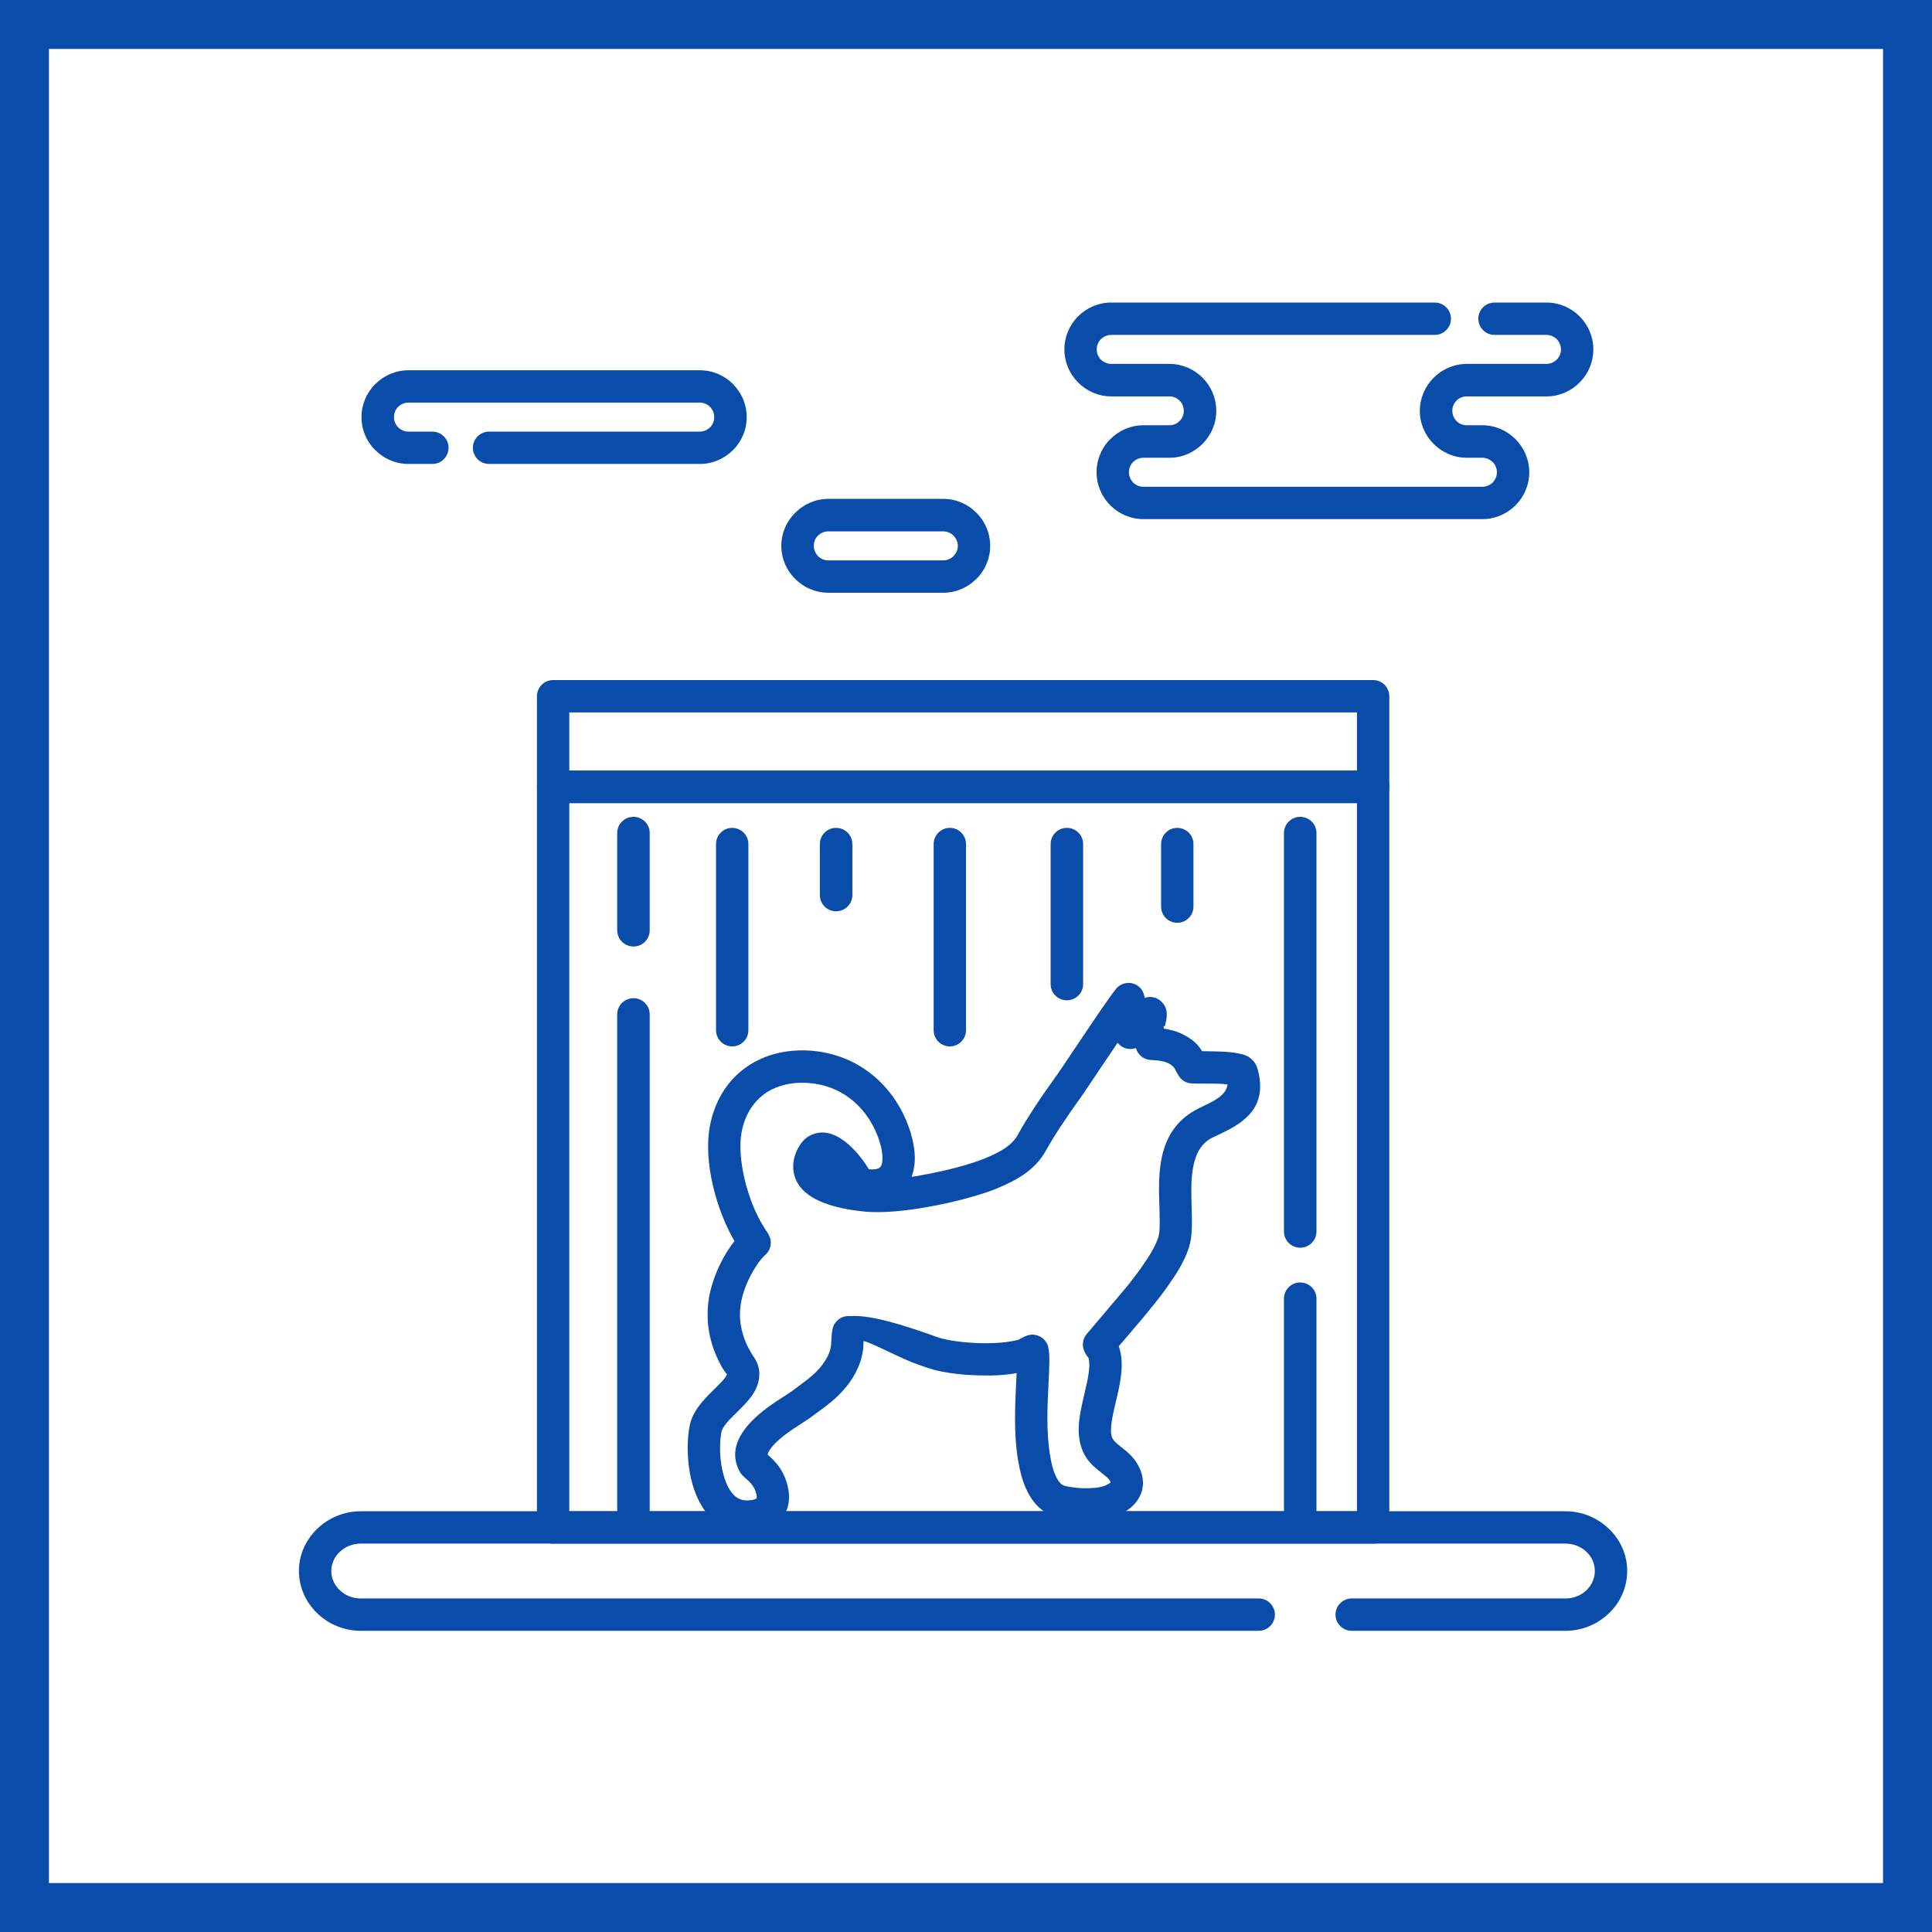 <?xml version="1.0" encoding="UTF-8"?>
<!DOCTYPE svg PUBLIC "-//W3C//DTD SVG 1.0//EN" "http://www.w3.org/TR/2001/REC-SVG-20010904/DTD/svg10.dtd">
<!-- Creator: CorelDRAW 2020 (64-Bit) -->
<svg xmlns="http://www.w3.org/2000/svg" xml:space="preserve" width="800px" height="800px" version="1.0" style="shape-rendering:geometricPrecision; text-rendering:geometricPrecision; image-rendering:optimizeQuality; fill-rule:evenodd; clip-rule:evenodd"
viewBox="0 0 127.84 127.84"
 xmlns:xlink="http://www.w3.org/1999/xlink"
 xmlns:xodm="http://www.corel.com/coreldraw/odm/2003">
 <defs>
  <style type="text/css">
   <![CDATA[
    .fil0 {fill:#094CA9}
    .fil1 {fill:white}
   ]]>
  </style>
 </defs>
 <g id="Слой_x0020_1">
  <g id="_2157387474496">
   <g>
    <rect class="fil0" width="127.84" height="127.84"/>
    <rect class="fil1" x="3.24" y="3.24" width="121.36" height="121.36"/>
   </g>
   <g>
    <path class="fil0" d="M89.44 107.91c-0.59,0 -1.07,-0.48 -1.07,-1.07 0,-0.59 0.48,-1.07 1.07,-1.07l14.15 0c0.54,0 1.04,-0.21 1.39,-0.55 0.34,-0.32 0.55,-0.77 0.55,-1.27 0,-0.49 -0.21,-0.94 -0.55,-1.26 -0.35,-0.34 -0.85,-0.55 -1.39,-0.55l-79.72 0c-0.55,0 -1.04,0.21 -1.39,0.55 -0.34,0.32 -0.56,0.77 -0.56,1.26 0,0.5 0.22,0.95 0.56,1.27 0.35,0.34 0.84,0.55 1.39,0.55l59.42 0c0.59,0 1.07,0.48 1.07,1.07 0,0.59 -0.48,1.07 -1.07,1.07l-59.42 0c-1.11,0 -2.13,-0.44 -2.87,-1.15 -0.75,-0.72 -1.22,-1.71 -1.22,-2.81 0,-1.09 0.47,-2.08 1.22,-2.8 0.74,-0.71 1.76,-1.15 2.87,-1.15l79.72 0c1.11,0 2.12,0.44 2.86,1.15 0.76,0.72 1.22,1.71 1.22,2.8 0,1.1 -0.46,2.09 -1.22,2.81 -0.74,0.71 -1.75,1.15 -2.86,1.15l-14.15 0z"/>
    <path class="fil0" d="M36.6 50.99l54.26 0c0.59,0 1.07,0.48 1.07,1.08l0 49c0,0.59 -0.48,1.07 -1.07,1.07l-54.26 0c-0.59,0 -1.07,-0.48 -1.07,-1.07l0 -49c0,-0.6 0.48,-1.08 1.07,-1.08zm53.19 2.15l0 0 -52.12 0 0 46.86 52.12 0 0 -46.86z"/>
    <path class="fil0" d="M36.6 45l54.26 0c0.59,0 1.07,0.48 1.07,1.07l0 6c0,0.59 -0.48,1.07 -1.07,1.07l-54.26 0c-0.59,0 -1.07,-0.48 -1.07,-1.07l0 -6c0,-0.59 0.48,-1.07 1.07,-1.07zm53.19 2.14l0 0 -52.12 0 0 3.85 52.12 0 0 -3.85z"/>
    <path class="fil0" d="M42.99 100.17c0,0.59 -0.48,1.07 -1.07,1.07 -0.6,0 -1.08,-0.48 -1.08,-1.07l0 -33.05c0,-0.59 0.48,-1.07 1.08,-1.07 0.59,0 1.07,0.48 1.07,1.07l0 33.05z"/>
    <path class="fil0" d="M42.99 61.56c0,0.59 -0.48,1.07 -1.07,1.07 -0.6,0 -1.08,-0.48 -1.08,-1.07l0 -6.44c0,-0.59 0.48,-1.07 1.08,-1.07 0.59,0 1.07,0.48 1.07,1.07l0 6.44z"/>
    <path class="fil0" d="M84.96 55.12c0,-0.59 0.48,-1.07 1.07,-1.07 0.6,0 1.08,0.48 1.08,1.07l0 26.37c0,0.59 -0.48,1.07 -1.08,1.07 -0.59,0 -1.07,-0.48 -1.07,-1.07l0 -26.37z"/>
    <path class="fil0" d="M84.96 85.93c0,-0.59 0.48,-1.07 1.07,-1.07 0.6,0 1.08,0.48 1.08,1.07l0 14.3c0,0.59 -0.48,1.07 -1.08,1.07 -0.59,0 -1.07,-0.48 -1.07,-1.07l0 -14.3z"/>
    <path class="fil0" d="M50.6 83.07c-0.36,0.35 -0.71,0.88 -1,1.47 -0.31,0.62 -0.53,1.29 -0.6,1.88 -0.07,0.53 -0.04,1.04 0.07,1.52 0.11,0.52 0.31,1.02 0.58,1.48l0.13 0.22c0.27,0.39 0.53,0.82 0.45,1.53 -0.11,0.94 -0.78,1.6 -1.48,2.29 -0.47,0.46 -0.96,0.94 -1.02,1.33 -0.1,0.55 -0.12,1.31 -0.01,2.07 0.1,0.63 0.27,1.25 0.57,1.72 0.22,0.36 0.51,0.61 0.89,0.68 0.15,0.03 0.33,0.03 0.52,0l0.1 -0.01c0.13,-0.03 0.23,-0.07 0.26,-0.11 0.02,-0.02 0.02,-0.08 0,-0.19l-0.01 -0.07c-0.11,-0.54 -0.48,-0.86 -0.68,-1.03l-0.01 -0.01c-0.18,-0.16 -0.32,-0.28 -0.43,-0.49l-0.04 -0.08c-0.58,-1.18 -0.06,-2.27 0.78,-3.16 0.66,-0.7 1.51,-1.27 2.02,-1.59 0.66,-0.42 0.85,-0.56 1.26,-0.88l0.44 -0.33 0 0c0.38,-0.29 0.76,-0.64 1.05,-1.04 0.23,-0.31 0.41,-0.64 0.5,-0.99 0.05,-0.18 0.06,-0.39 0.07,-0.58 0.01,-0.25 0.02,-0.49 0.08,-0.76 0.11,-0.55 0.63,-0.91 1.17,-0.85 1.42,-0.12 3.81,0.71 5.18,1.18 0.32,0.12 0.58,0.2 0.71,0.25 0.67,0.2 1.69,0.33 2.73,0.36 0.94,0.02 1.86,-0.05 2.51,-0.23 0.03,-0.01 0.1,-0.05 0.15,-0.08 0.16,-0.09 0.31,-0.17 0.53,-0.23 0.57,-0.13 1.15,0.22 1.29,0.79l0.01 0.05c0.11,0.53 0.06,1.36 0.01,2.37 -0.07,1.41 -0.17,3.24 0.12,4.85 0.08,0.47 0.19,0.91 0.35,1.25 0.12,0.27 0.27,0.48 0.43,0.59 0.14,0.1 0.51,0.16 0.93,0.2l0.02 0.01c0.58,0.05 1.19,0.03 1.57,-0.05 0.19,-0.04 0.38,-0.11 0.53,-0.2 0.07,-0.04 0.13,-0.08 0.16,-0.11 -0.01,-0.04 -0.03,-0.08 -0.06,-0.13 -0.1,-0.16 -0.32,-0.33 -0.55,-0.51 -0.52,-0.41 -1.06,-0.83 -1.34,-1.72 -0.35,-1.09 -0.07,-2.28 0.21,-3.48 0.21,-0.9 0.43,-1.8 0.28,-2.38l0 -0.02c-0.09,-0.1 -0.17,-0.2 -0.27,-0.42 -0.19,-0.39 -0.12,-0.84 0.14,-1.15l2.66 -3.14 0.12 -0.15c0.24,-0.31 0.47,-0.6 0.7,-0.92l0.1 -0.14c0.43,-0.62 0.91,-1.3 1.16,-2.05 0.13,-0.38 0.1,-1.12 0.08,-1.94 -0.08,-2.28 -0.17,-5.06 2.37,-6.48 0.22,-0.12 0.39,-0.2 0.58,-0.29l0.05 -0.03c0.63,-0.29 1.44,-0.7 1.5,-1.39 -0.45,-0.05 -1.03,-0.05 -1.56,-0.05 -0.29,0 -0.57,0 -0.79,-0.01 -0.35,-0.01 -0.65,-0.18 -0.83,-0.44 -0.12,-0.17 -0.19,-0.29 -0.25,-0.43 -0.06,-0.12 -0.14,-0.27 -0.4,-0.42 -0.14,-0.08 -0.3,-0.14 -0.49,-0.18 -0.23,-0.05 -0.47,-0.07 -0.73,-0.08 -0.46,-0.01 -0.85,-0.31 -0.99,-0.73l-0.02 -0.06c-0.41,0.15 -0.89,0.03 -1.19,-0.32l-0.02 -0.03 -1.12 1.66c-0.62,0.93 -1.15,1.72 -1.28,1.9 -0.4,0.55 -0.9,1.27 -1.37,1.98 -0.38,0.58 -0.72,1.14 -0.96,1.57 -0.35,0.65 -0.85,1.16 -1.44,1.58 -0.55,0.38 -1.18,0.69 -1.86,0.97 -1.08,0.43 -2.8,0.9 -4.51,1.2 -1.48,0.27 -2.98,0.41 -4.1,0.32 -0.8,-0.07 -1.75,-0.22 -2.56,-0.5 -0.74,-0.25 -1.39,-0.62 -1.8,-1.14 -0.4,-0.51 -0.51,-1.09 -0.45,-1.62l0 0c0.08,-0.69 0.48,-1.33 0.82,-1.6l0 0c0.1,-0.08 0.2,-0.14 0.32,-0.2l0.09 -0.04c0.67,-0.29 1.36,-0.11 1.98,0.31 0.45,0.3 0.88,0.74 1.22,1.17 0.22,0.28 0.42,0.57 0.56,0.81l0.08 0.01c0.23,0.01 0.41,-0.01 0.54,-0.06 0.08,-0.04 0.14,-0.09 0.18,-0.15 0.06,-0.1 0.09,-0.26 0.1,-0.45 0.02,-0.44 -0.11,-1 -0.33,-1.58 -0.39,-1 -1.02,-1.86 -1.83,-2.47 -0.76,-0.57 -1.69,-0.94 -2.76,-1.01 -1.14,-0.08 -2.17,0.19 -2.94,0.76l0 0.01c-0.73,0.54 -1.25,1.39 -1.46,2.48 -0.16,0.89 -0.06,1.99 0.19,3.08 0.29,1.23 0.77,2.42 1.33,3.28l0.06 0.1c0.1,0.13 0.19,0.26 0.27,0.46 0.19,0.45 0.04,0.95 -0.32,1.24zm-2.92 0.52l0 0c0.26,-0.53 0.58,-1.04 0.92,-1.47 -0.6,-1.02 -1.11,-2.32 -1.42,-3.64 -0.32,-1.36 -0.43,-2.76 -0.21,-3.95 0.31,-1.66 1.13,-2.96 2.28,-3.82 1.19,-0.89 2.71,-1.3 4.37,-1.19 1.5,0.11 2.82,0.63 3.9,1.44 1.13,0.86 2,2.03 2.53,3.4 0.33,0.84 0.51,1.7 0.48,2.46 -0.02,0.37 -0.09,0.73 -0.21,1.05 0.24,-0.03 0.48,-0.07 0.72,-0.12 1.58,-0.28 3.14,-0.7 4.08,-1.08 0.54,-0.22 1.03,-0.45 1.43,-0.73 0.34,-0.24 0.62,-0.52 0.8,-0.85 0.28,-0.53 0.66,-1.13 1.04,-1.72 0.48,-0.74 1.01,-1.49 1.42,-2.06 0.18,-0.24 0.67,-0.97 1.25,-1.84 1.02,-1.52 2.31,-3.45 2.76,-4 0.03,-0.05 0.07,-0.09 0.11,-0.13 0.43,-0.41 1.11,-0.4 1.52,0.03 0.16,0.17 0.25,0.4 0.3,0.66 0.37,-0.13 0.8,-0.05 1.1,0.25 0.5,0.49 0.37,1.05 0.23,1.62 -0.02,0.1 -0.13,-0.11 -0.09,0.04l0.03 0.13c0.11,0.01 0.22,0.03 0.33,0.06 0.39,0.08 0.76,0.21 1.12,0.42 0.61,0.35 0.89,0.7 1.07,1.01l0.12 0c0.77,0.01 1.65,0.01 2.31,0.15 0.38,0.08 0.61,0.15 0.87,0.4 0.26,0.25 0.35,0.49 0.44,0.88 0.56,2.52 -1.28,3.44 -2.64,4.09l-0.05 0.02c-0.2,0.1 -0.39,0.19 -0.47,0.23 -1.39,0.78 -1.32,2.85 -1.27,4.54 0.03,1.02 0.06,1.94 -0.18,2.68 -0.35,1.07 -0.93,1.88 -1.44,2.61l-0.1 0.14c-0.27,0.38 -0.52,0.69 -0.78,1.02 -0.74,0.93 -1.55,1.85 -2.32,2.76 0.02,0.08 0.05,0.17 0.08,0.27l0 0c0.27,1.08 0,2.24 -0.27,3.39 -0.22,0.91 -0.43,1.82 -0.27,2.34 0.08,0.25 0.36,0.47 0.64,0.69 0.37,0.29 0.75,0.59 1.05,1.1 0.16,0.27 0.27,0.54 0.32,0.8 0.12,0.55 0.02,1.04 -0.23,1.47 -0.22,0.37 -0.54,0.67 -0.92,0.9 -0.36,0.21 -0.78,0.37 -1.2,0.45 -0.55,0.12 -1.41,0.15 -2.19,0.08l-0.03 0c-0.74,-0.07 -1.45,-0.24 -1.91,-0.55 -0.53,-0.35 -0.91,-0.87 -1.19,-1.48 -0.25,-0.54 -0.41,-1.15 -0.52,-1.77 -0.33,-1.83 -0.22,-3.8 -0.15,-5.33l0.03 -0.58c-0.73,0.13 -1.59,0.18 -2.44,0.15 -1.22,-0.02 -2.47,-0.19 -3.3,-0.45 -0.17,-0.05 -0.44,-0.15 -0.79,-0.27 -1.15,-0.4 -3.08,-1.46 -3.59,-1.55l-0.01 0.05c-0.01,0.31 -0.02,0.63 -0.13,1.02 -0.16,0.64 -0.47,1.22 -0.85,1.74 -0.43,0.58 -0.96,1.07 -1.48,1.47l-0.43 0.32c-0.47,0.35 -0.67,0.51 -1.41,0.98 -0.42,0.27 -1.12,0.73 -1.61,1.25 -0.24,0.26 -0.43,0.52 -0.43,0.69 0.4,0.35 1.09,0.97 1.34,2.17l0.04 0.21c0.11,0.75 -0.07,1.36 -0.45,1.84 -0.36,0.45 -0.88,0.73 -1.49,0.86l-0.23 0.04c-0.43,0.06 -0.83,0.06 -1.2,-0.01 -1.05,-0.18 -1.81,-0.81 -2.34,-1.66 -0.46,-0.74 -0.74,-1.64 -0.87,-2.54 -0.14,-0.99 -0.12,-2 0.02,-2.75 0.18,-1.05 0.93,-1.79 1.64,-2.49 0.41,-0.41 0.81,-0.8 0.84,-1 -0.05,-0.05 -0.09,-0.1 -0.12,-0.15 -0.06,-0.09 -0.12,-0.18 -0.19,-0.28 -0.37,-0.66 -0.66,-1.37 -0.82,-2.11 -0.15,-0.72 -0.19,-1.46 -0.1,-2.22 0.1,-0.83 0.4,-1.75 0.81,-2.58zm3.14 12.75l0 0 -0.01 -0.03c0.02,0.05 0.05,0.11 0.01,0.03z"/>
    <path class="fil0" d="M47.38 55.85c0,-0.59 0.48,-1.07 1.07,-1.07 0.59,0 1.07,0.48 1.07,1.07l0 12.32c0,0.59 -0.48,1.07 -1.07,1.07 -0.59,0 -1.07,-0.48 -1.07,-1.07l0 -12.32z"/>
    <path class="fil0" d="M54.25 55.85c0,-0.59 0.48,-1.07 1.07,-1.07 0.6,0 1.08,0.48 1.08,1.07l0 3.38c0,0.59 -0.48,1.07 -1.08,1.07 -0.59,0 -1.07,-0.48 -1.07,-1.07l0 -3.38z"/>
    <path class="fil0" d="M61.78 55.85c0,-0.59 0.48,-1.07 1.07,-1.07 0.59,0 1.07,0.48 1.07,1.07l0 12.32c0,0.59 -0.48,1.07 -1.07,1.07 -0.59,0 -1.07,-0.48 -1.07,-1.07l0 -12.32z"/>
    <path class="fil0" d="M69.52 55.85c0,-0.59 0.48,-1.07 1.07,-1.07 0.6,0 1.08,0.48 1.08,1.07l0 9.27c0,0.59 -0.48,1.07 -1.08,1.07 -0.59,0 -1.07,-0.48 -1.07,-1.07l0 -9.27z"/>
    <path class="fil0" d="M76.83 55.85c0,-0.59 0.48,-1.07 1.07,-1.07 0.59,0 1.07,0.48 1.07,1.07l0 4.14c0,0.59 -0.48,1.07 -1.07,1.07 -0.59,0 -1.07,-0.48 -1.07,-1.07l0 -4.14z"/>
    <path class="fil0" d="M77.38 30.29l-1.72 0c-0.27,0 -0.51,0.11 -0.68,0.28l0 0c-0.17,0.17 -0.28,0.41 -0.28,0.68 0,0.26 0.11,0.5 0.28,0.68 0.17,0.17 0.41,0.28 0.68,0.28l22.43 0c0.26,0 0.5,-0.11 0.68,-0.28 0.17,-0.18 0.28,-0.42 0.28,-0.68 0,-0.27 -0.11,-0.51 -0.28,-0.68l-0.01 0c-0.17,-0.17 -0.41,-0.28 -0.67,-0.28l-1.03 0c-0.85,0 -1.63,-0.35 -2.19,-0.91l-0.01 -0.01c-0.56,-0.56 -0.91,-1.33 -0.91,-2.18 0,-0.85 0.35,-1.63 0.91,-2.19l0.01 -0.01c0.56,-0.56 1.34,-0.91 2.19,-0.91l5.27 0c0.26,0 0.5,-0.11 0.68,-0.28l0.03 -0.04c0.16,-0.17 0.25,-0.39 0.25,-0.64 0,-0.26 -0.11,-0.5 -0.28,-0.68 -0.18,-0.17 -0.42,-0.28 -0.68,-0.28l-3.44 0c-0.59,0 -1.07,-0.48 -1.07,-1.07 0,-0.59 0.48,-1.07 1.07,-1.07l3.44 0c0.85,0 1.63,0.35 2.19,0.91l0 0c0.56,0.56 0.91,1.34 0.91,2.19 0,0.82 -0.32,1.57 -0.84,2.12l-0.07 0.07c-0.56,0.57 -1.34,0.92 -2.19,0.92l-5.27 0c-0.27,0 -0.51,0.1 -0.68,0.27l0 0.01c-0.18,0.17 -0.28,0.41 -0.28,0.68 0,0.26 0.1,0.5 0.28,0.67 0.17,0.18 0.41,0.28 0.68,0.28l1.03 0c0.85,0 1.62,0.35 2.18,0.91l0.01 0.01c0.56,0.56 0.91,1.34 0.91,2.19 0,0.85 -0.35,1.63 -0.91,2.19l0 0c-0.57,0.56 -1.34,0.91 -2.19,0.91l-22.43 0c-0.85,0 -1.63,-0.35 -2.19,-0.91l0 0c-0.56,-0.56 -0.91,-1.34 -0.91,-2.19 0,-0.85 0.34,-1.62 0.9,-2.19l0.01 0c0.56,-0.57 1.34,-0.92 2.19,-0.92l1.72 0c0.26,0 0.5,-0.1 0.67,-0.28 0.18,-0.17 0.28,-0.41 0.28,-0.67 0,-0.27 -0.1,-0.51 -0.28,-0.68 -0.17,-0.18 -0.41,-0.28 -0.67,-0.28l-3.85 0c-0.85,0 -1.62,-0.35 -2.18,-0.91l-0.01 -0.01c-0.56,-0.56 -0.91,-1.34 -0.91,-2.19 0,-0.81 0.32,-1.56 0.84,-2.12l0.07 -0.07c0.56,-0.56 1.34,-0.91 2.19,-0.91l21.41 0c0.59,0 1.07,0.48 1.07,1.07 0,0.59 -0.48,1.07 -1.07,1.07l-21.41 0c-0.26,0 -0.5,0.11 -0.68,0.28l-0.04 0.04c-0.15,0.17 -0.24,0.4 -0.24,0.64 0,0.27 0.11,0.51 0.28,0.68l0 0c0.18,0.17 0.42,0.28 0.68,0.28l3.85 0c0.85,0 1.63,0.35 2.19,0.91 0.56,0.56 0.91,1.34 0.91,2.2 0,0.85 -0.35,1.62 -0.91,2.18l-0.01 0.01c-0.56,0.56 -1.33,0.91 -2.18,0.91z"/>
    <path class="fil0" d="M28.61 28.56c0.59,0 1.07,0.48 1.07,1.07 0,0.59 -0.48,1.07 -1.07,1.07l-1.58 0c-0.86,0 -1.63,-0.35 -2.19,-0.91l-0.01 0c-0.56,-0.56 -0.91,-1.33 -0.91,-2.19 0,-0.85 0.35,-1.63 0.91,-2.19l0.01 0c0.56,-0.56 1.33,-0.91 2.19,-0.91l19.27 0c0.86,0 1.64,0.35 2.2,0.91l0.06 0.07c0.53,0.56 0.85,1.3 0.85,2.12 0,0.85 -0.35,1.63 -0.91,2.19l-0.01 0c-0.56,0.56 -1.33,0.91 -2.19,0.91l-13.94 0c-0.59,0 -1.07,-0.48 -1.07,-1.07 0,-0.59 0.48,-1.07 1.07,-1.07l13.94 0c0.27,0 0.51,-0.11 0.68,-0.28 0.18,-0.17 0.28,-0.42 0.28,-0.68 0,-0.25 -0.09,-0.47 -0.24,-0.64l-0.04 -0.04c-0.17,-0.17 -0.41,-0.28 -0.68,-0.28l-19.27 0c-0.27,0 -0.51,0.11 -0.68,0.28 -0.18,0.17 -0.28,0.42 -0.28,0.68 0,0.26 0.1,0.5 0.28,0.68 0.17,0.17 0.41,0.28 0.68,0.28l1.58 0z"/>
    <path class="fil0" d="M54.81 33.01l7.61 0c0.85,0 1.63,0.35 2.19,0.92 0.56,0.56 0.91,1.33 0.91,2.19 0,0.85 -0.35,1.62 -0.91,2.19l-0.01 0c-0.56,0.56 -1.33,0.91 -2.18,0.91l-7.61 0c-0.86,0 -1.63,-0.35 -2.19,-0.91 -0.57,-0.56 -0.92,-1.34 -0.92,-2.19 0,-0.85 0.35,-1.63 0.92,-2.19l0 0c0.57,-0.57 1.34,-0.92 2.19,-0.92zm7.61 2.15l0 0 -7.61 0c-0.27,0 -0.51,0.11 -0.68,0.28l0 0c-0.18,0.17 -0.28,0.41 -0.28,0.68 0,0.26 0.11,0.5 0.28,0.68 0.17,0.17 0.41,0.28 0.68,0.28l7.61 0c0.26,0 0.5,-0.11 0.67,-0.28 0.18,-0.18 0.29,-0.42 0.29,-0.68 0,-0.26 -0.11,-0.5 -0.29,-0.68 -0.17,-0.17 -0.41,-0.28 -0.67,-0.28z"/>
   </g>
  </g>
 </g>
</svg>

